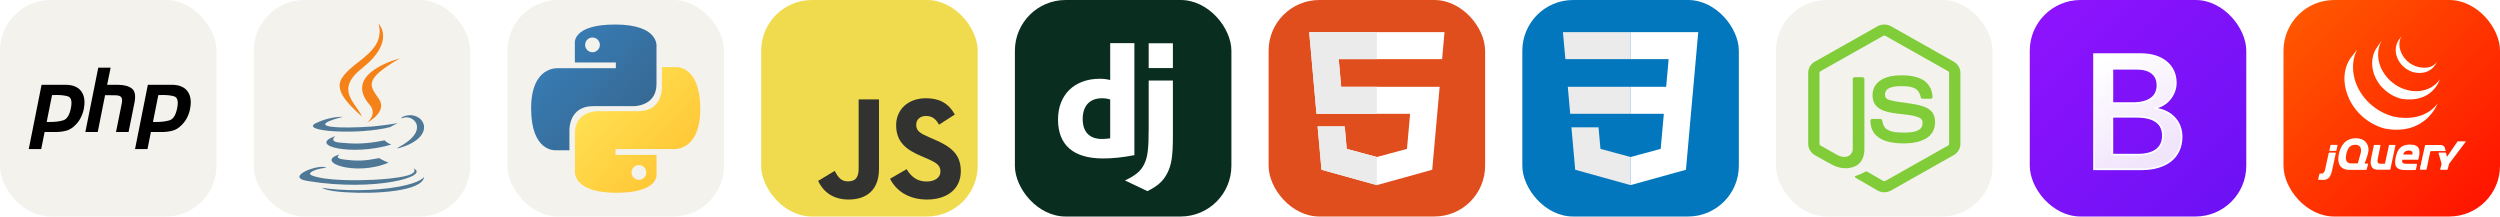 
  <svg width="554.25" height="48" viewBox="0 0 2956 256" fill="none" xmlns="http://www.w3.org/2000/svg" xmlns:xlink="http://www.w3.org/1999/xlink" version="1.1">
    
        <g transform="translate(0, 0)">
          <svg xmlns="http://www.w3.org/2000/svg" width="256" height="256" fill="none" viewBox="0 0 256 256"><rect width="256" height="256" fill="#F4F2ED" rx="60"/><path fill="#000" d="M49.158 100.246H77.566C85.904 100.316 91.946 102.72 95.692 107.454C99.438 112.188 100.674 118.654 99.402 126.852C98.908 130.598 97.812 134.272 96.116 137.876C94.49 141.48 92.23 144.73 89.332 147.628C85.798 151.302 82.018 153.634 77.99 154.624C73.962 155.614 69.792 156.108 65.482 156.108H52.762L48.734 176.248H34L49.158 100.246V100.246ZM61.56 112.33L55.2 144.13C55.624 144.2 56.048 144.236 56.472 144.236C56.966 144.236 57.462 144.236 57.956 144.236C64.74 144.306 70.394 143.636 74.916 142.222C79.438 140.738 82.478 135.58 84.032 126.746C85.304 119.326 84.032 115.05 80.216 113.92C76.47 112.79 71.772 112.26 66.118 112.33C65.27 112.4 64.458 112.436 63.68 112.436C62.974 112.436 62.232 112.436 61.454 112.436L61.56 112.33"/><path fill="#000" d="M116.186 80H130.814L126.68 100.246H139.824C147.032 100.388 152.402 101.872 155.936 104.698C159.54 107.524 160.6 112.896 159.116 120.81L152.014 156.108H137.174L143.958 122.4C144.664 118.866 144.452 116.358 143.322 114.874C142.192 113.39 139.754 112.648 136.008 112.648L124.242 112.542L115.55 156.108H100.922L116.186 80Z"/><path fill="#000" d="M174.824 100.246H203.232C211.57 100.316 217.612 102.72 221.358 107.454C225.104 112.188 226.34 118.654 225.068 126.852C224.574 130.598 223.478 134.272 221.782 137.876C220.156 141.48 217.896 144.73 214.998 147.628C211.464 151.302 207.684 153.634 203.656 154.624C199.628 155.614 195.458 156.108 191.148 156.108H178.428L174.4 176.248H159.666L174.824 100.246V100.246ZM187.226 112.33L180.866 144.13C181.29 144.2 181.714 144.236 182.138 144.236C182.632 144.236 183.128 144.236 183.622 144.236C190.406 144.306 196.06 143.636 200.582 142.222C205.104 140.738 208.144 135.58 209.698 126.746C210.97 119.326 209.698 115.05 205.882 113.92C202.136 112.79 197.438 112.26 191.784 112.33C190.936 112.4 190.124 112.436 189.346 112.436C188.64 112.436 187.898 112.436 187.12 112.436L187.226 112.33"/></svg>
        </g>
         
        <g transform="translate(300, 0)">
          <svg xmlns="http://www.w3.org/2000/svg" width="256" height="256" fill="none" viewBox="0 0 256 256"><rect width="256" height="256" fill="#F4F2ED" rx="60"/><path fill="#4E7896" d="M101.634 182.619C101.634 182.619 93.955 187.293 106.979 188.63C122.707 190.634 131.023 190.299 148.386 186.962C148.386 186.962 153.06 189.971 159.406 192.306C120.331 209.002 70.909 191.304 101.634 182.619ZM96.625 160.914C96.625 160.914 88.275 167.26 101.299 168.593C118.327 170.262 131.69 170.597 154.732 165.926C154.732 165.926 157.741 169.267 162.747 170.936C115.664 184.961 62.898 172.269 96.625 160.917V160.914ZM188.795 198.984C188.795 198.984 194.471 203.658 182.449 207.334C160.073 214.012 88.61 216.019 68.573 207.334C61.564 204.325 74.92 199.982 79.259 199.319C83.601 198.317 85.937 198.317 85.937 198.317C78.257 192.973 34.842 209.337 63.896 214.046C143.709 227.073 209.499 208.37 188.792 199.018L188.795 198.984ZM105.307 138.203C105.307 138.203 68.905 146.888 92.279 149.89C102.298 151.223 122 150.892 140.368 149.555C155.396 148.221 170.458 145.548 170.458 145.548C170.458 145.548 165.113 147.886 161.441 150.222C124.342 159.915 53.211 155.573 73.583 145.554C90.953 137.204 105.307 138.203 105.307 138.203V138.203ZM170.423 174.604C207.83 155.234 190.46 136.534 178.438 138.873C175.429 139.54 174.096 140.207 174.096 140.207C174.096 140.207 175.097 138.203 177.436 137.54C201.145 129.19 219.849 162.586 169.757 175.61C169.757 175.61 170.092 175.275 170.423 174.608V174.604ZM108.979 227.364C145.046 229.703 200.147 226.03 201.484 208.995C201.484 208.995 198.817 215.673 171.764 220.683C141.042 226.359 102.968 225.692 80.596 222.016C80.596 222.016 85.27 226.023 108.982 227.36L108.979 227.364Z"/><path fill="#F58219" d="M147.685 28C147.685 28 168.389 49.039 127.983 80.759C95.589 106.472 120.632 121.168 127.983 137.861C108.948 120.833 95.261 105.802 104.606 91.776C118.331 71.083 156.062 61.064 147.685 28ZM137 123.842C146.683 134.862 134.333 144.881 134.333 144.881C134.333 144.881 159.044 132.195 147.692 116.494C137.338 101.466 129.324 94.118 172.738 69.069C172.738 69.069 104.277 86.097 137.007 123.835L137 123.842Z"/></svg>
        </g>
         
        <g transform="translate(600, 0)">
          <svg xmlns="http://www.w3.org/2000/svg" width="256" height="256" fill="none" viewBox="0 0 256 256"><rect width="256" height="256" fill="#F4F2ED" rx="60"/><path fill="url(#paint0_linear_2_56)" d="M127.279 29C76.507 29 79.677 51.018 79.677 51.018L79.734 73.828H128.185V80.677H60.489C60.489 80.677 28 76.993 28 128.222C28 179.452 56.357 177.636 56.357 177.636H73.281V153.863C73.281 153.863 72.369 125.506 101.186 125.506H149.24C149.24 125.506 176.239 125.942 176.239 99.412V55.546C176.239 55.546 180.338 29 127.279 29ZM100.563 44.339C105.384 44.339 109.28 48.235 109.28 53.056C109.28 57.876 105.384 61.772 100.563 61.772C95.743 61.772 91.847 57.876 91.847 53.056C91.847 48.235 95.743 44.339 100.563 44.339Z"/><path fill="url(#paint1_linear_2_56)" d="M128.721 227.958C179.493 227.958 176.323 205.941 176.323 205.941L176.266 183.13H127.815V176.281H195.511C195.511 176.281 228 179.966 228 128.736C228 77.506 199.643 79.323 199.643 79.323H182.719V103.096C182.719 103.096 183.631 131.453 154.814 131.453H106.76C106.76 131.453 79.761 131.016 79.761 157.546V201.412C79.761 201.412 75.662 227.958 128.721 227.958ZM155.437 212.619C150.616 212.619 146.72 208.723 146.72 203.903C146.72 199.082 150.616 195.186 155.437 195.186C160.257 195.186 164.154 199.082 164.154 203.903C164.154 208.723 160.257 212.619 155.437 212.619Z"/><defs><linearGradient id="paint0_linear_2_56" x1="47.22" x2="146.333" y1="46.896" y2="145.02" gradientUnits="userSpaceOnUse"><stop stop-color="#387EB8"/><stop offset="1" stop-color="#366994"/></linearGradient><linearGradient id="paint1_linear_2_56" x1="108.056" x2="214.492" y1="109.905" y2="210.522" gradientUnits="userSpaceOnUse"><stop stop-color="#FFE052"/><stop offset="1" stop-color="#FFC331"/></linearGradient></defs></svg>
        </g>
         
        <g transform="translate(900, 0)">
          <svg width="256" height="256" viewBox="0 0 256 256" fill="none" xmlns="http://www.w3.org/2000/svg">
<rect width="256" height="256" rx="60" fill="#F0DB4F"/>
<path d="M67.312 213.932L86.903 202.076C90.682 208.777 94.12 214.447 102.367 214.447C110.272 214.447 115.256 211.355 115.256 199.327V117.529H139.314V199.667C139.314 224.584 124.708 235.926 103.398 235.926C84.153 235.926 72.982 225.959 67.311 213.93" fill="#323330"/>
<path d="M152.381 211.354L171.969 200.013C177.126 208.434 183.828 214.62 195.684 214.62C205.653 214.62 212.009 209.636 212.009 202.762C212.009 194.514 205.479 191.592 194.481 186.782L188.468 184.203C171.111 176.815 159.597 167.535 159.597 147.945C159.597 129.901 173.345 116.153 194.826 116.153C210.12 116.153 221.118 121.481 229.022 135.4L210.291 147.429C206.166 140.04 201.7 137.119 194.826 137.119C187.78 137.119 183.312 141.587 183.312 147.429C183.312 154.646 187.78 157.568 198.09 162.037L204.104 164.614C224.553 173.379 236.067 182.313 236.067 202.418C236.067 224.072 219.055 235.928 196.2 235.928C173.861 235.928 159.426 225.274 152.381 211.354" fill="#323330"/>
</svg>

        </g>
         
        <g transform="translate(1200, 0)">
          <svg width="256" height="256" viewBox="0 0 256 256" fill="none" xmlns="http://www.w3.org/2000/svg">
<rect width="256" height="256" rx="60" fill="#092E20"/>
<path d="M112.689 51H141.304V183.45C126.625 186.237 115.848 187.352 104.143 187.352C69.209 187.351 51 171.559 51 141.271C51 112.098 70.325 93.147 100.24 93.147C104.885 93.147 108.415 93.517 112.689 94.632V51ZM112.689 117.671C109.345 116.558 106.558 116.186 103.028 116.186C88.535 116.186 80.172 125.105 80.172 140.712C80.172 155.95 88.163 164.311 102.842 164.311C105.999 164.311 108.602 164.125 112.689 163.569V117.671Z" fill="white"/>
<path d="M186.826 95.189V161.522C186.826 184.378 185.154 195.34 180.137 204.817C175.491 213.923 169.359 219.682 156.724 226L130.153 213.364C142.788 207.419 148.92 202.218 152.821 194.225C156.91 186.05 158.212 176.573 158.212 151.675V95.189H186.826ZM158.212 51.152H186.826V80.51H158.212V51.152Z" fill="white"/>
</svg>

        </g>
         
        <g transform="translate(1500, 0)">
          <svg xmlns="http://www.w3.org/2000/svg" width="256" height="256" fill="none" viewBox="0 0 256 256"><rect width="256" height="256" fill="#E14E1D" rx="60"/><path fill="#fff" d="M48 38L56.61 134.593H167.32L163.605 176.023L127.959 185.661L92.38 176.037L90.001 149.435H57.939L62.524 200.716L127.951 218.888L193.461 200.716L202.244 102.655H85.824L82.901 69.945H205.041H205.139L208 38H48Z"/><path fill="#EBEBEB" d="M128 38H48L56.61 134.593H128V102.655H85.824L82.901 69.945H128V38Z"/><path fill="#EBEBEB" d="M128 185.647L127.959 185.661L92.38 176.037L90.001 149.435H57.939L62.524 200.716L127.951 218.888L128 218.874V185.647Z"/></svg>
        </g>
         
        <g transform="translate(1800, 0)">
          <svg width="256" height="256" viewBox="0 0 256 256" fill="none" xmlns="http://www.w3.org/2000/svg">
<rect width="256" height="256" rx="60" fill="#0277BD"/>
<path d="M53.753 102.651L56.615 134.593H128.096V102.651H53.753Z" fill="#EBEBEB"/>
<path d="M128.095 38H127.985H48L50.904 69.942H128.095V38Z" fill="#EBEBEB"/>
<path d="M128.095 218.841V185.608L127.955 185.645L92.381 176.04L90.107 150.564H72.821H58.042L62.517 200.718L127.948 218.882L128.095 218.841Z" fill="#EBEBEB"/>
<path d="M167.318 134.593L163.61 176.019L127.985 185.635V218.866L193.468 200.718L193.948 195.321L201.454 111.229L202.233 102.651L208 38H127.985V69.942H172.994L170.088 102.651H127.985V134.593H167.318Z" fill="white"/>
</svg>

        </g>
         
        <g transform="translate(2100, 0)">
          <svg xmlns="http://www.w3.org/2000/svg" width="256" height="256" fill="none" viewBox="0 0 256 256"><rect width="256" height="256" fill="#F4F2ED" rx="60"/><path fill="#81CD39" d="M119.878 31.116C124.797 28.301 131.203 28.288 136.117 31.116C160.839 45.086 185.569 59.033 210.287 73.011C214.937 75.63 218.046 80.804 217.999 86.161V170.206C218.034 175.785 214.617 181.083 209.712 183.642C185.071 197.535 160.442 211.444 135.805 225.337C130.786 228.207 124.251 227.986 119.387 224.88C112 220.598 104.6 216.336 97.212 212.058C95.702 211.158 94 210.442 92.934 208.978C93.877 207.708 95.562 207.55 96.931 206.995C100.014 206.014 102.847 204.44 105.679 202.913C106.396 202.423 107.27 202.611 107.957 203.049C114.274 206.671 120.536 210.399 126.874 213.986C128.226 214.767 129.595 213.73 130.751 213.086C154.931 199.419 179.141 185.805 203.318 172.134C204.214 171.703 204.709 170.752 204.636 169.771C204.653 142.046 204.64 114.317 204.645 86.592C204.747 85.478 204.103 84.455 203.096 83.999C178.541 70.17 153.997 56.321 129.446 42.488C128.575 41.889 127.426 41.888 126.554 42.484C102.002 56.321 77.464 70.183 52.912 84.011C51.909 84.468 51.236 85.475 51.355 86.592C51.36 114.317 51.355 142.046 51.355 169.775C51.268 170.756 51.801 171.687 52.691 172.109C59.242 175.824 65.802 179.513 72.358 183.216C76.052 185.203 80.586 186.385 84.656 184.862C88.246 183.574 90.763 179.909 90.695 176.097C90.729 148.534 90.678 120.967 90.72 93.408C90.631 92.184 91.791 91.173 92.981 91.288C96.129 91.267 99.281 91.246 102.429 91.297C103.743 91.267 104.647 92.585 104.485 93.817C104.472 121.555 104.519 149.293 104.464 177.03C104.472 184.423 101.435 192.467 94.597 196.084C86.174 200.447 75.762 199.522 67.44 195.338C60.236 191.742 53.36 187.498 46.284 183.646C41.366 181.101 37.966 175.782 38.001 170.207V86.161C37.949 80.693 41.182 75.425 45.976 72.844C70.613 58.941 95.246 45.026 119.878 31.116Z"/><path fill="#81CD39" d="M141.372 89.335C152.117 88.643 163.62 88.925 173.289 94.219C180.776 98.275 184.926 106.789 185.058 115.106C184.849 116.227 183.676 116.846 182.605 116.769C179.488 116.765 176.369 116.812 173.252 116.748C171.929 116.799 171.161 115.58 170.995 114.411C170.099 110.431 167.928 106.49 164.183 104.57C158.433 101.692 151.767 101.837 145.496 101.897C140.92 102.139 135.998 102.536 132.12 105.227C129.143 107.266 128.239 111.382 129.301 114.697C130.303 117.077 133.05 117.845 135.298 118.553C148.248 121.94 161.97 121.602 174.671 126.059C179.931 127.876 185.075 131.409 186.875 136.915C189.23 144.295 188.198 153.115 182.947 159.039C178.689 163.914 172.488 166.568 166.303 168.009C158.075 169.844 149.536 169.891 141.18 169.076C133.323 168.18 125.146 166.116 119.081 160.763C113.894 156.259 111.361 149.241 111.612 142.469C111.672 141.325 112.811 140.527 113.907 140.621C117.046 140.596 120.186 140.587 123.325 140.626C124.579 140.536 125.509 141.62 125.573 142.802C126.152 146.593 127.577 150.573 130.883 152.82C137.264 156.937 145.271 156.655 152.577 156.77C158.629 156.502 165.424 156.421 170.364 152.42C172.97 150.138 173.742 146.32 173.038 143.036C172.275 140.263 169.374 138.971 166.883 138.126C154.1 134.083 140.224 135.55 127.565 130.977C122.425 129.161 117.455 125.727 115.481 120.447C112.726 112.974 113.988 103.73 119.789 98.006C125.445 92.312 133.609 90.119 141.372 89.335V89.335"/></svg>
        </g>
         
        <g transform="translate(2400, 0)">
          <svg xmlns="http://www.w3.org/2000/svg" width="256" height="256" fill="none" viewBox="0 0 256 256"><rect width="256" height="256" fill="url(#paint0_linear_158_100)" rx="60"/><g filter="url(#filter0_d_158_100)"><path fill="url(#paint1_linear_158_100)" d="M131.97 196.157C161.646 196.157 179.529 181.626 179.529 157.66C179.529 139.543 166.77 126.428 147.823 124.351V123.597C161.743 121.332 172.666 108.405 172.666 93.969C172.666 73.399 156.427 60 131.68 60H76V196.157H131.97ZM97.653 77.267H126.46C142.12 77.267 151.013 84.25 151.013 96.894C151.013 110.387 140.67 117.935 121.917 117.935H97.653V77.267V77.267ZM97.653 178.89V134.071H126.266C146.76 134.071 157.393 141.619 157.393 156.339C157.393 171.058 147.05 178.89 127.523 178.89H97.653V178.89Z"/><path stroke="#fff" stroke-width="2" d="M131.97 196.157C161.646 196.157 179.529 181.626 179.529 157.66C179.529 139.543 166.77 126.428 147.823 124.351V123.597C161.743 121.332 172.666 108.405 172.666 93.969C172.666 73.399 156.427 60 131.68 60H76V196.157H131.97ZM97.653 77.267H126.46C142.12 77.267 151.013 84.25 151.013 96.894C151.013 110.387 140.67 117.935 121.917 117.935H97.653V77.267V77.267ZM97.653 178.89V134.071H126.266C146.76 134.071 157.393 141.619 157.393 156.339C157.393 171.058 147.05 178.89 127.523 178.89H97.653V178.89Z"/></g><defs><filter id="filter0_d_158_100" width="137.529" height="170.157" x="59" y="47" color-interpolation-filters="sRGB" filterUnits="userSpaceOnUse"><feFlood flood-opacity="0" result="BackgroundImageFix"/><feColorMatrix in="SourceAlpha" result="hardAlpha" type="matrix" values="0 0 0 0 0 0 0 0 0 0 0 0 0 0 0 0 0 0 127 0"/><feOffset dy="4"/><feGaussianBlur stdDeviation="8"/><feColorMatrix type="matrix" values="0 0 0 0 0 0 0 0 0 0 0 0 0 0 0 0 0 0 0.15 0"/><feBlend in2="BackgroundImageFix" mode="normal" result="effect1_dropShadow_158_100"/><feBlend in="SourceGraphic" in2="effect1_dropShadow_158_100" mode="normal" result="shape"/></filter><linearGradient id="paint0_linear_158_100" x1="0" x2="256" y1="0" y2="256" gradientUnits="userSpaceOnUse"><stop stop-color="#9013FE"/><stop offset="1" stop-color="#6B11F4"/></linearGradient><linearGradient id="paint1_linear_158_100" x1="85.793" x2="148.541" y1="68.962" y2="175.084" gradientUnits="userSpaceOnUse"><stop stop-color="#fff"/><stop offset="1" stop-color="#F1E5FC"/></linearGradient></defs></svg>
        </g>
         
        <g transform="translate(2700, 0)">
          <svg width="256" height="256" viewBox="0 0 256 256" fill="none" xmlns="http://www.w3.org/2000/svg">
<rect width="256" height="256" rx="60" fill="url(#paint0_linear_7_245)"/>
<path d="M79.238 68.741C69.252 83.358 70.496 102.373 78.104 117.886L78.664 118.991L79.042 119.691C79.112 119.827 79.193 119.961 79.265 120.093C79.397 120.339 79.529 120.575 79.643 120.817L80.371 122.089L80.786 122.789L81.631 124.135L82.009 124.702C82.387 125.307 82.814 125.908 83.234 126.501C83.244 126.516 83.257 126.533 83.268 126.548C83.334 126.643 83.408 126.737 83.457 126.832C83.82 127.342 84.213 127.845 84.591 128.344L85.011 128.888L86.041 130.178L86.434 130.658C86.903 131.223 87.382 131.781 87.871 132.329L87.901 132.359C87.92 132.383 87.939 132.397 87.958 132.421C88.432 132.956 88.918 133.479 89.417 133.99L89.886 134.47L91.052 135.635L91.528 136.096C92.052 136.598 92.585 137.091 93.126 137.576L93.428 137.84L94.878 139.088L95.479 139.576L96.689 140.521L97.335 141.022L99.184 142.373C99.231 142.405 99.272 142.439 99.32 142.471C99.754 142.774 100.195 143.067 100.637 143.36L101.208 143.747L103.272 145.033L103.843 145.36L105.393 146.244C105.676 146.399 105.966 146.547 106.249 146.694L107.357 147.261L107.612 147.386L108.066 147.609L109.823 148.437L110.196 148.626C110.874 148.927 111.557 149.216 112.245 149.493L112.744 149.694L114.677 150.423L114.919 150.51C115.633 150.762 116.352 151.002 117.074 151.229L117.594 151.387C118.35 151.614 119.059 151.885 119.819 152.03C168.109 161.02 182.14 122.494 182.14 122.494C170.359 138.126 149.447 142.246 129.635 137.659C128.884 137.47 128.156 137.249 127.423 137.028L126.871 136.839C126.157 136.616 125.446 136.379 124.743 136.134L124.45 136.026C123.821 135.799 123.195 135.563 122.573 135.317L122.044 135.105C121.363 134.832 120.687 134.546 120.017 134.247L119.613 134.066L117.904 133.253L117.413 133.011C116.969 132.788 116.528 132.559 116.089 132.325L115.207 131.852C114.673 131.56 114.145 131.258 113.623 130.947L113.088 130.644C112.392 130.229 111.704 129.794 111.024 129.359C110.835 129.236 110.653 129.106 110.466 128.981L108.997 127.987L108.525 127.647L107.136 126.626L106.519 126.153L105.266 125.155L104.707 124.702L103.147 123.379C103.094 123.331 103.034 123.284 102.958 123.233C102.403 122.736 101.856 122.226 101.318 121.713L100.856 121.26L99.677 120.084L99.216 119.611C98.724 119.101 98.242 118.582 97.77 118.054C97.747 118.027 97.721 118.003 97.698 117.978C97.198 117.421 96.709 116.853 96.231 116.277L95.847 115.812L94.789 114.483L94.401 113.992L93.182 112.338C82.181 97.056 78.25 75.98 87.02 58.67L79.238 68.741ZM110.237 56.424C103.017 67.009 103.408 81.174 109.041 92.368C109.983 94.248 111.05 96.062 112.235 97.799C113.317 99.377 114.517 101.258 115.953 102.524C116.473 103.091 117.017 103.658 117.573 104.237C117.713 104.382 117.857 104.52 118 104.666C118.54 105.201 119.092 105.724 119.656 106.233C119.679 106.252 119.7 106.274 119.724 106.293C120.36 106.858 121.009 107.406 121.673 107.938L122.112 108.285C122.772 108.805 123.447 109.306 124.134 109.79C124.152 109.805 124.171 109.82 124.191 109.834C124.493 110.047 124.805 110.249 125.113 110.453C125.261 110.552 125.4 110.656 125.548 110.748C126.041 111.071 126.541 111.383 127.047 111.684L127.259 111.809L128.582 112.565C128.737 112.654 128.895 112.731 129.054 112.814L129.999 113.302C130.047 113.327 130.094 113.345 130.139 113.368C130.776 113.689 131.417 113.992 132.073 114.285C132.213 114.347 132.356 114.404 132.5 114.464C133.024 114.691 133.553 114.911 134.088 115.12L134.768 115.374C135.251 115.553 135.736 115.725 136.224 115.89L136.881 116.103C137.575 116.324 138.261 116.6 138.985 116.723C176.269 123.014 184.879 93.776 184.879 93.776C177.12 105.155 162.095 110.588 146.058 106.35C145.349 106.161 144.645 105.953 143.947 105.726C143.733 105.66 143.524 105.59 143.312 105.537C142.817 105.374 142.325 105.201 141.836 105.019L141.168 104.766C140.633 104.577 140.104 104.341 139.581 104.114C139.437 104.051 139.293 103.995 139.152 103.929C138.494 103.641 137.845 103.334 137.205 103.008C136.876 102.844 136.553 102.672 136.229 102.501L135.666 102.207C135.25 101.978 134.839 101.742 134.432 101.498L134.137 101.309C133.634 101.008 133.136 100.698 132.644 100.379C132.492 100.28 132.345 100.19 132.194 100.073L131.226 99.421C130.542 98.936 129.871 98.436 129.211 97.92L128.757 97.557C121.739 91.913 116.174 84.201 113.53 75.455C110.757 66.382 111.356 56.203 116.176 47.941L110.237 56.424ZM136.303 47.223C132.046 53.604 131.629 61.528 134.602 68.575C137.717 76.054 144.1 81.923 151.549 84.704C151.856 84.821 152.164 84.925 152.494 85.031L152.903 85.163C153.341 85.303 153.778 85.465 154.23 85.552C174.818 89.603 180.401 74.793 181.887 72.614C176.995 79.787 168.775 81.509 158.689 79.016C157.895 78.817 157.016 78.524 156.231 78.249C155.244 77.891 154.277 77.482 153.334 77.022C151.539 76.141 149.837 75.083 148.253 73.863C139.208 66.888 133.6 53.585 139.49 42.751" fill="white"/>
<path d="M90.836 182.681L89.442 187.626L90.836 182.683V182.681ZM98.012 193.414L96.475 193.404L98.012 193.414ZM97.634 200.797L88.425 200.831L97.634 200.797ZM99.561 193.425L98.023 193.416L99.561 193.425ZM98.462 200.169L100.068 194.051L98.462 200.169ZM132.353 171.992L129.366 186.042L132.353 171.992ZM124.669 171.992L122.401 182.489L124.669 171.992Z" fill="white"/>
<path d="M131.823 171.359H125.434C125.079 171.359 124.727 171.643 124.652 171.99L120.115 192.985C120.04 193.331 119.688 193.614 119.335 193.614H114.812C110.336 193.614 110.854 190.52 111.787 186.28L111.816 186.152L112.358 183.26L112.592 182.069L114.657 171.99C114.728 171.643 114.496 171.357 114.141 171.357H107.582C107.401 171.363 107.227 171.428 107.086 171.542C106.946 171.656 106.846 171.813 106.803 171.988L103.848 186.002C102.223 193.419 102.654 200.493 111.485 200.714L111.74 200.719H125.599C125.954 200.719 126.304 200.436 126.38 200.088L132.356 171.988C132.432 171.641 132.199 171.357 131.846 171.357L131.823 171.359ZM157.316 193.688C157.672 193.688 157.883 193.971 157.832 194.319L157.212 197.353L157.316 193.688ZM156.592 200.389L157.212 197.353L156.592 200.389ZM155.814 201.027L144.038 201.084L155.814 201.027Z" fill="white"/>
<path d="M140.223 189.783C140.218 189.45 140.596 188.879 140.951 188.879L140.153 188.866C139.775 192.484 140.223 189.783 140.223 189.783ZM144.62 201.082H144.497H144.62ZM157.316 193.688C157.672 193.688 157.883 193.971 157.832 194.319L157.11 197.846L157.316 193.688ZM147.644 201.092H147.618H147.644ZM146.075 201.08H145.985H146.075ZM145.597 201.082H145.446H145.597ZM145.13 201.082H144.998H145.13ZM146.003 201.08H145.616H146.003Z" fill="white"/>
<path d="M147.62 201.092L146.077 201.097L147.62 201.092ZM155.817 201.044L147.642 201.094L155.817 201.044ZM156.573 200.389L157.093 197.848L156.573 200.39V200.389ZM145.429 201.082H145.13H145.467H145.429ZM144.493 201.082H144.04H144.493ZM144.979 201.082H144.601H144.979ZM51.49 189.858L52.483 185.458L51.349 190.486L51.216 191.117L51.492 189.855L51.49 189.858ZM63.372 171.287H56.354C56.172 171.294 55.998 171.359 55.856 171.473C55.715 171.586 55.613 171.741 55.566 171.917L54.235 177.776C54.212 177.852 54.209 177.932 54.224 178.01C54.239 178.087 54.273 178.16 54.322 178.222C54.372 178.284 54.435 178.333 54.508 178.365C54.58 178.397 54.659 178.411 54.738 178.406H61.811C62.166 178.406 62.518 178.122 62.593 177.776L63.879 171.903C63.954 171.558 63.727 171.274 63.368 171.274L63.372 171.287ZM61.845 181.056L59.766 190.579L61.845 181.056ZM41.457 212.612L47.245 212.658C45.536 212.658 42.714 212.626 41.455 212.611L41.457 212.612Z" fill="white"/>
<path d="M53.456 181.056L52.462 185.456L53.456 181.056ZM61.338 180.426H54.263C54.082 180.433 53.908 180.498 53.766 180.612C53.624 180.725 53.522 180.88 53.475 181.056L51.49 189.856L51.214 191.119L49.324 200.103C49.23 200.522 49.117 200.937 48.984 201.345C48.984 201.345 47.661 205.277 45.442 205.233L43.24 205.192C43.059 205.197 42.885 205.259 42.742 205.37C42.599 205.481 42.495 205.634 42.446 205.808L40.981 211.975C40.958 212.051 40.953 212.131 40.967 212.208C40.981 212.286 41.014 212.359 41.063 212.421C41.111 212.483 41.174 212.533 41.245 212.566C41.317 212.599 41.395 212.614 41.474 212.611L47.264 212.658C52.813 212.658 55.738 209.582 57.614 200.736L61.867 181.078C61.943 180.733 61.712 180.449 61.357 180.449L61.338 180.426ZM161.824 200.723C161.469 200.723 161.257 200.44 161.314 200.092L166.635 175.168L161.824 200.723ZM169.219 200.09L171.374 189.452L169.219 200.09Z" fill="white"/>
<path d="M161.391 200.408C161.348 200.234 161.373 199.808 161.448 199.462L163.973 187.63L161.312 200.092C161.236 200.44 161.467 200.723 161.822 200.723H162.469C162.114 200.723 161.433 200.581 161.391 200.408ZM168.801 200.581C168.608 200.657 168.158 200.723 167.803 200.723H168.449C168.63 200.716 168.803 200.65 168.943 200.536C169.083 200.422 169.181 200.265 169.224 200.09L169.353 199.459C169.283 199.806 168.975 200.504 168.786 200.581H168.801ZM170.294 194.771L171.245 190.076L170.294 194.771ZM191.29 176.837L191.583 178.047C191.665 178.393 191.44 178.674 191.086 178.676" fill="white"/>
<path d="M169.347 199.459L170.292 194.771L169.347 199.459ZM191.001 175.574L191.29 176.814L191.001 175.574ZM171.245 190.076L171.506 188.821L172.521 184.067L171.372 189.45L171.245 190.074V190.076ZM166.722 174.758L166.501 175.797L163.975 187.63L166.637 175.168L166.722 174.76V174.758Z" fill="white"/>
<path d="M191.585 178.047L191.292 176.837L190.858 174.947C190.283 172.716 188.597 171.425 184.934 171.425L168.073 171.414C167.892 171.42 167.719 171.485 167.578 171.599C167.438 171.713 167.338 171.87 167.295 172.045L167.034 173.28L166.656 175.145L161.469 199.44C161.393 199.788 161.369 200.196 161.412 200.385C161.456 200.574 162.136 200.701 162.49 200.701H167.82C168.175 200.701 168.623 200.636 168.818 200.559C169.013 200.481 169.298 199.803 169.385 199.436L171.408 189.429L173.572 179.29C173.647 178.944 173.997 178.663 174.351 178.661L191.122 178.653C191.476 178.653 191.701 178.37 191.619 178.024L191.585 178.047ZM213.177 167.097L211.886 167.102H206.518C206.321 167.114 206.13 167.168 205.955 167.26C205.781 167.352 205.629 167.48 205.508 167.635L193.638 185.025C193.438 185.318 193.209 185.275 193.128 184.931L192.254 181.099C192.207 180.924 192.106 180.768 191.964 180.655C191.822 180.542 191.648 180.477 191.466 180.47H183.836C183.48 180.47 183.269 180.748 183.367 181.09L186.769 193.07C186.867 193.41 186.873 193.971 186.788 194.317L185.276 200.115C185.25 200.189 185.243 200.268 185.256 200.346C185.269 200.424 185.301 200.497 185.349 200.559C185.397 200.621 185.46 200.67 185.532 200.702C185.604 200.734 185.683 200.747 185.762 200.74H193.322C193.678 200.74 194.041 200.457 194.128 200.116L195.64 194.319C195.758 193.911 195.944 193.525 196.188 193.178L215.479 167.598C215.693 167.314 215.578 167.084 215.222 167.087L213.2 167.101L213.177 167.097ZM152.547 182.099C152.502 182.477 152.147 182.761 151.791 182.761H142.113C141.779 182.761 141.609 182.534 141.66 182.25L141.667 182.199L141.711 182.035C142.656 179.578 144.518 177.965 148.054 177.965C152.037 177.965 152.814 179.912 152.544 182.099H152.547ZM149.708 170.932C137.29 170.932 134.347 178.47 132.697 186.078C131.045 193.833 131.188 201.086 144.038 201.086H146.075L147.644 201.08L155.821 201.031C156.001 201.023 156.172 200.957 156.311 200.843C156.45 200.729 156.548 200.573 156.59 200.398L157.832 194.327C157.904 193.979 157.672 193.695 157.316 193.695H145.763C141.17 193.695 139.804 192.474 140.306 188.885H158.774C159.076 188.879 159.35 188.696 159.458 188.409C159.477 188.358 159.496 188.303 159.503 188.248C162.244 177.909 161.458 170.94 149.712 170.94L149.708 170.932ZM91.01 182.058L90.836 182.676C90.836 182.678 89.442 187.62 89.442 187.62L88.046 192.561C87.989 192.736 87.879 192.888 87.733 192.999C87.586 193.109 87.41 193.173 87.226 193.181H79.843C74.244 193.181 72.882 188.802 74.244 182.343C75.605 175.737 78.28 171.629 83.79 171.214C91.32 170.647 92.825 175.943 91.01 182.056V182.058ZM96.072 192.803C96.072 192.803 99.55 184.354 100.344 179.472C101.421 172.937 98.151 163.462 85.516 163.462C72.951 163.462 67.496 172.508 65.415 182.364C63.336 192.268 66.062 200.956 78.552 200.888L97.617 200.818C97.799 200.809 97.975 200.744 98.119 200.632C98.264 200.519 98.37 200.365 98.424 200.19L100.03 194.07C100.056 193.996 100.063 193.916 100.051 193.839C100.039 193.761 100.007 193.688 99.959 193.626C99.911 193.563 99.849 193.514 99.777 193.482C99.705 193.45 99.627 193.436 99.548 193.442L96.473 193.423C96.171 193.421 96 193.227 96.034 192.97C96.042 192.922 96.053 192.875 96.072 192.826V192.803Z" fill="white"/>
<path d="M158.267 187.15C158.267 187.384 158.078 187.573 157.844 187.573C157.609 187.573 157.42 187.384 157.42 187.15C157.42 186.915 157.609 186.726 157.844 186.726C158.078 186.726 158.267 186.915 158.267 187.15Z" fill="white"/>
<defs>
<linearGradient id="paint0_linear_7_245" x1="0" y1="0" x2="256" y2="256" gradientUnits="userSpaceOnUse">
<stop stop-color="#FF5C00"/>
<stop offset="1" stop-color="#FF0F00"/>
</linearGradient>
</defs>
</svg>

        </g>
        
  </svg>
  
